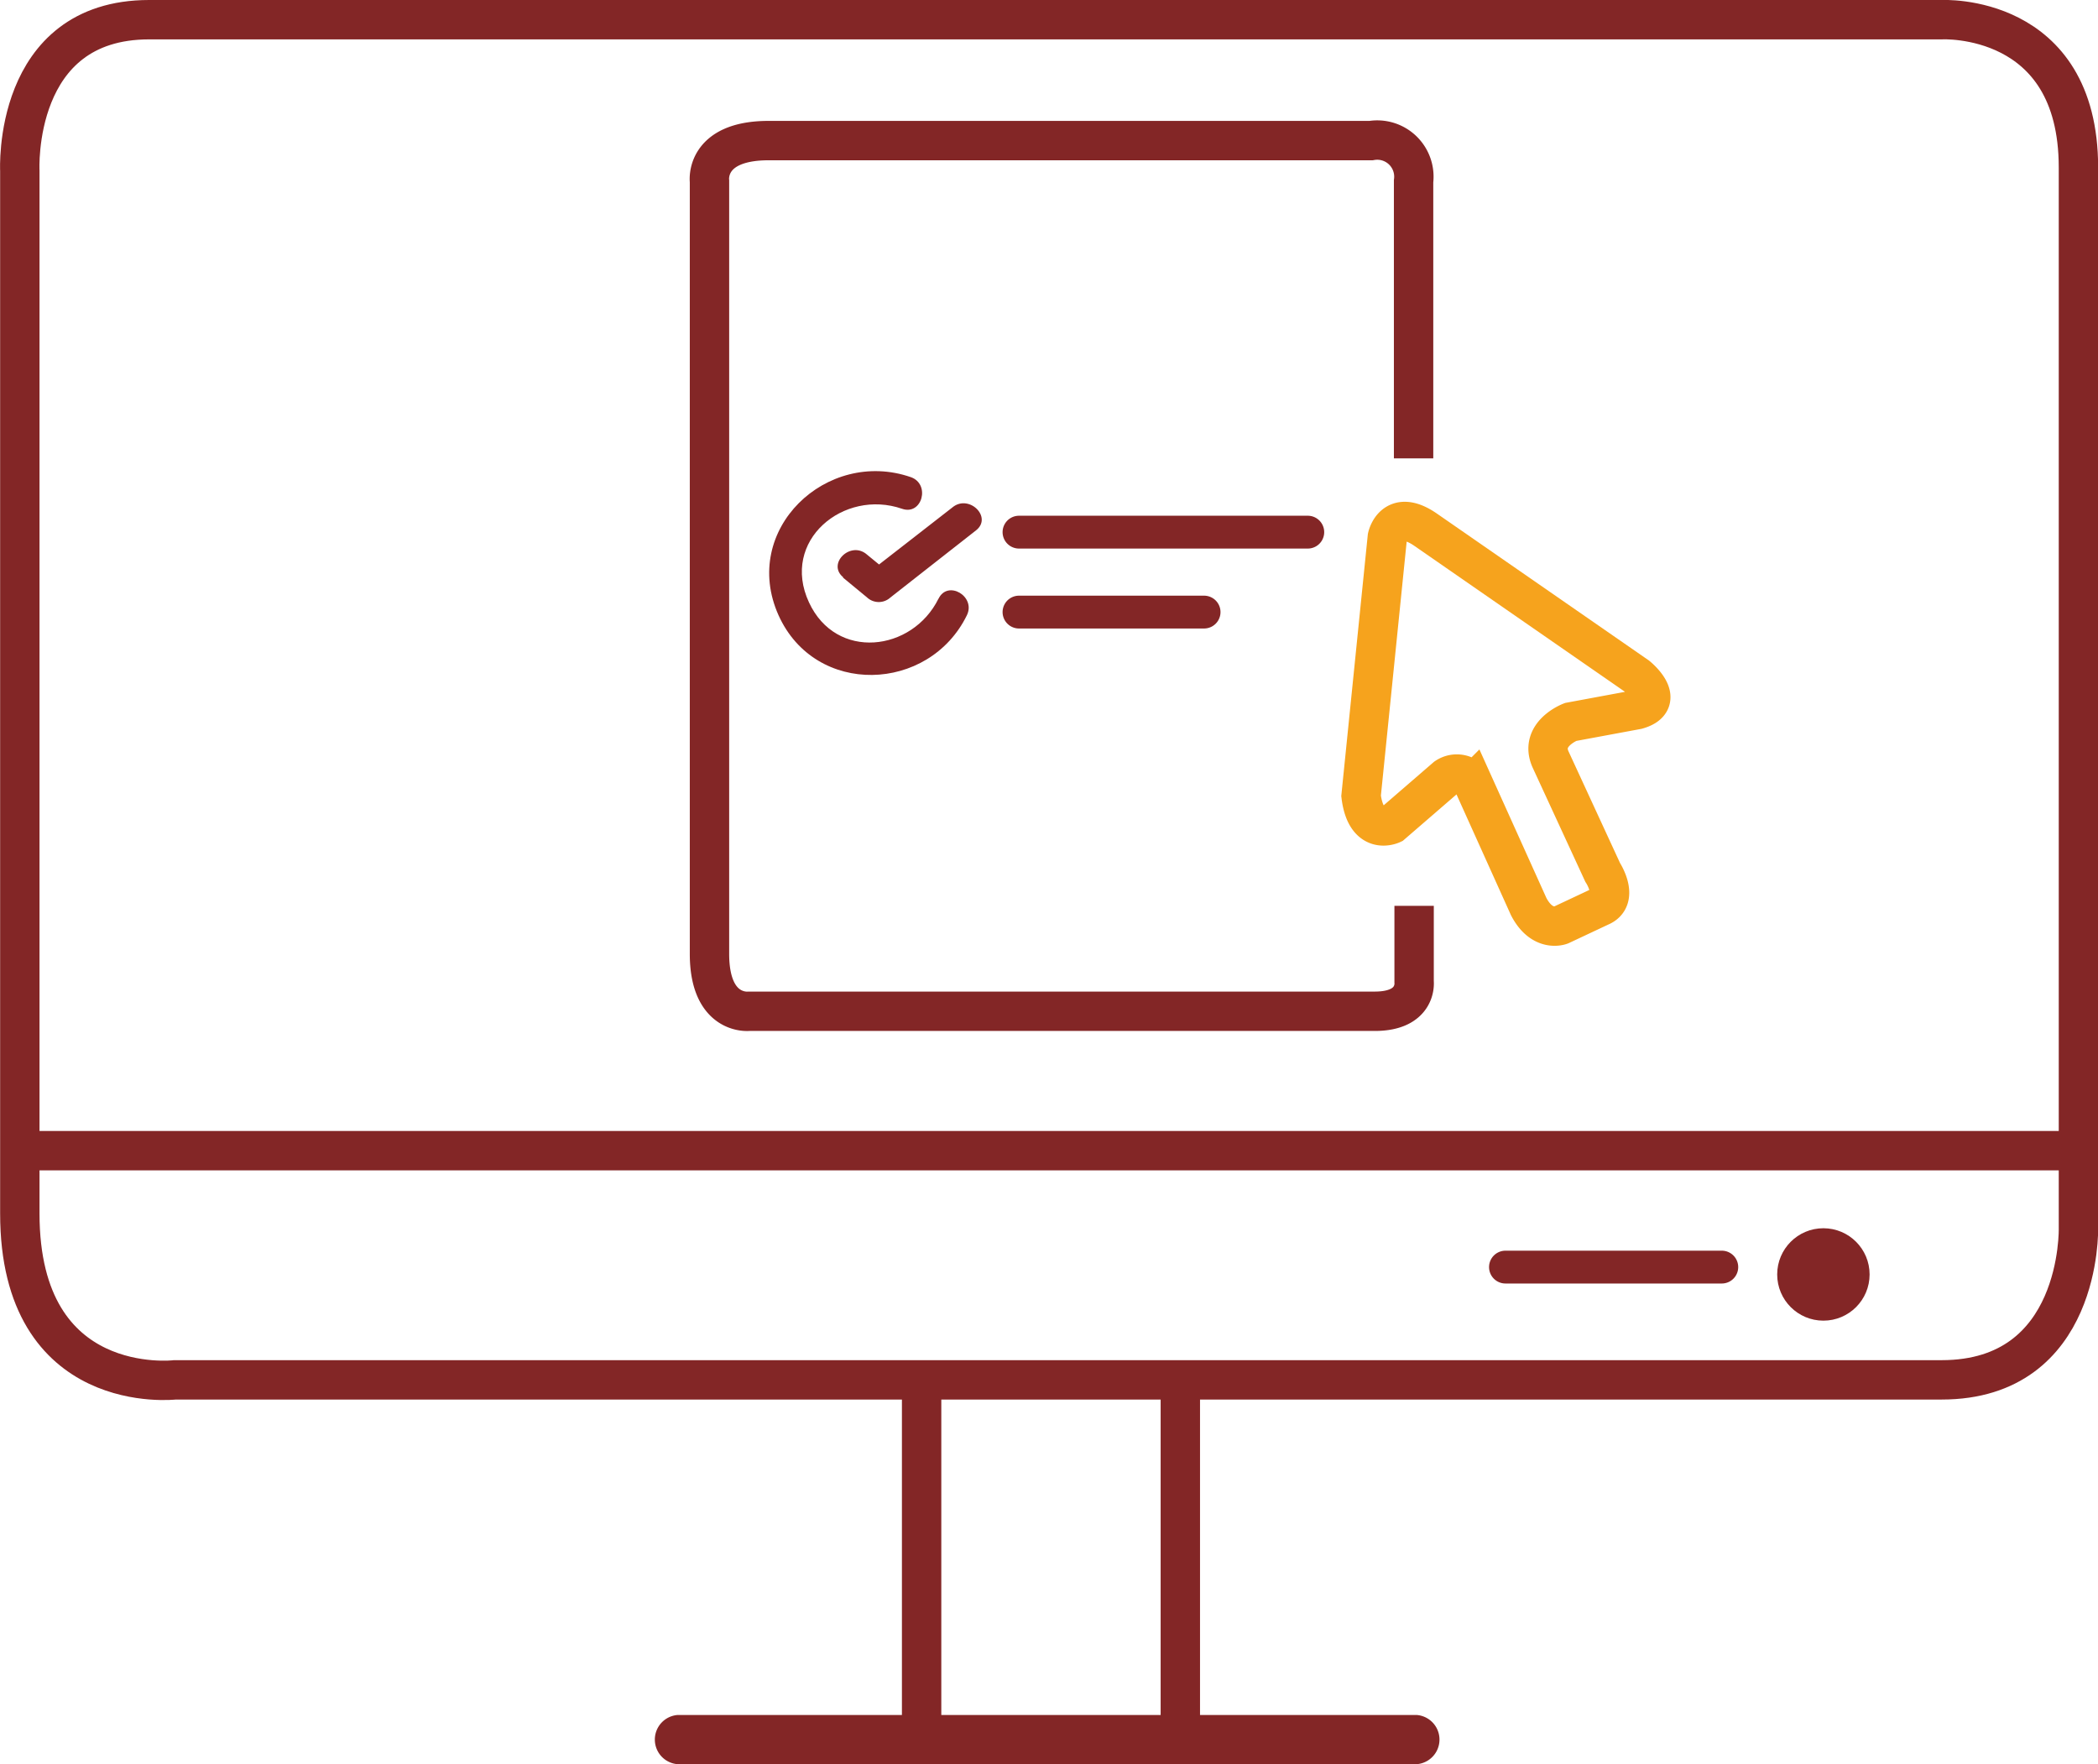 <svg xmlns="http://www.w3.org/2000/svg" viewBox="0 0 159.83 134.4"><defs><style>.cls-1,.cls-3{fill:none;stroke-miterlimit:10;stroke-width:3px;}.cls-1{stroke:#832626;}.cls-2{fill:#832626;}.cls-3{stroke:#f6a31d;}</style></defs><title>faster_online_purchase</title><g id="faster_online_process" data-name="faster online process"><path class="cls-1" d="M31.44,34.49H168s10.42-.56,10.42,11.26v80.81s.28,11.55-10.42,11.55H33.41s-11.82,1.4-11.82-12.67V46S21,34.49,31.44,34.49Z" transform="translate(-20.08 -32.99)"/><line class="cls-1" x1="2.91" y1="87.66" x2="156.93" y2="87.66"/><circle class="cls-2" cx="138.91" cy="97.09" r="3.52"/><path class="cls-2" d="M134.77,130.77h16.48a1.25,1.25,0,0,0,0-2.5H134.77a1.25,1.25,0,0,0,0,2.5Z" transform="translate(-20.08 -32.99)"/><line class="cls-1" x1="70.21" y1="105.49" x2="70.21" y2="132.34"/><line class="cls-1" x1="89.92" y1="105.87" x2="89.92" y2="131.4"/><path class="cls-2" d="M71.71,167.39H128a1.88,1.88,0,0,0,0-3.75H71.71a1.88,1.88,0,0,0,0,3.75Z" transform="translate(-20.08 -32.99)"/><g id="Layer_90" data-name="Layer 90"><path class="cls-1" d="M127.81,102v5.78s.28,2.25-3,2.25H77.13s-3,.35-3-4.37V46.8s-.42-3.1,4.51-3.1h45.89a2.79,2.79,0,0,1,3.24,3.1V67.91" transform="translate(-20.08 -32.99)"/><path class="cls-2" d="M97.71,74.78h22a1.25,1.25,0,0,0,0-2.5h-22a1.25,1.25,0,0,0,0,2.5Z" transform="translate(-20.08 -32.99)"/><path class="cls-2" d="M97.71,80.87h14.1a1.25,1.25,0,0,0,0-2.5H97.71a1.25,1.25,0,0,0,0,2.5Z" transform="translate(-20.08 -32.99)"/><path class="cls-2" d="M91.58,78.59c-2,4.06-7.81,4.75-9.87.29-2.19-4.71,2.65-8.67,7.09-7.13,1.53.53,2.18-1.88.67-2.41-6.41-2.22-13,4-10.08,10.52,2.8,6.22,11.46,5.91,14.35,0,.7-1.44-1.46-2.71-2.16-1.26Z" transform="translate(-20.08 -32.99)"/><path class="cls-2" d="M84.31,77l1.83,1.51a1.31,1.31,0,0,0,1.77,0l6.53-5.12c1.26-1-.52-2.75-1.77-1.77L86.14,76.7h1.77l-1.83-1.5c-1.23-1-3,.74-1.77,1.76Z" transform="translate(-20.08 -32.99)"/><path class="cls-3" d="M123.77,93.62l2-19.71s.47-2.25,2.91-.57L144.8,84.51s2.34,1.88,0,2.54l-5.07.94s-2.44.93-1.5,2.91l3.94,8.54s1.31,2-.19,2.62l-3,1.41s-1.41.56-2.44-1.41l-4.23-9.38a1.44,1.44,0,0,0-2.06-.47l-4.13,3.57S124.15,96.71,123.77,93.62Z" transform="translate(-20.08 -32.99)"/></g></g></svg>